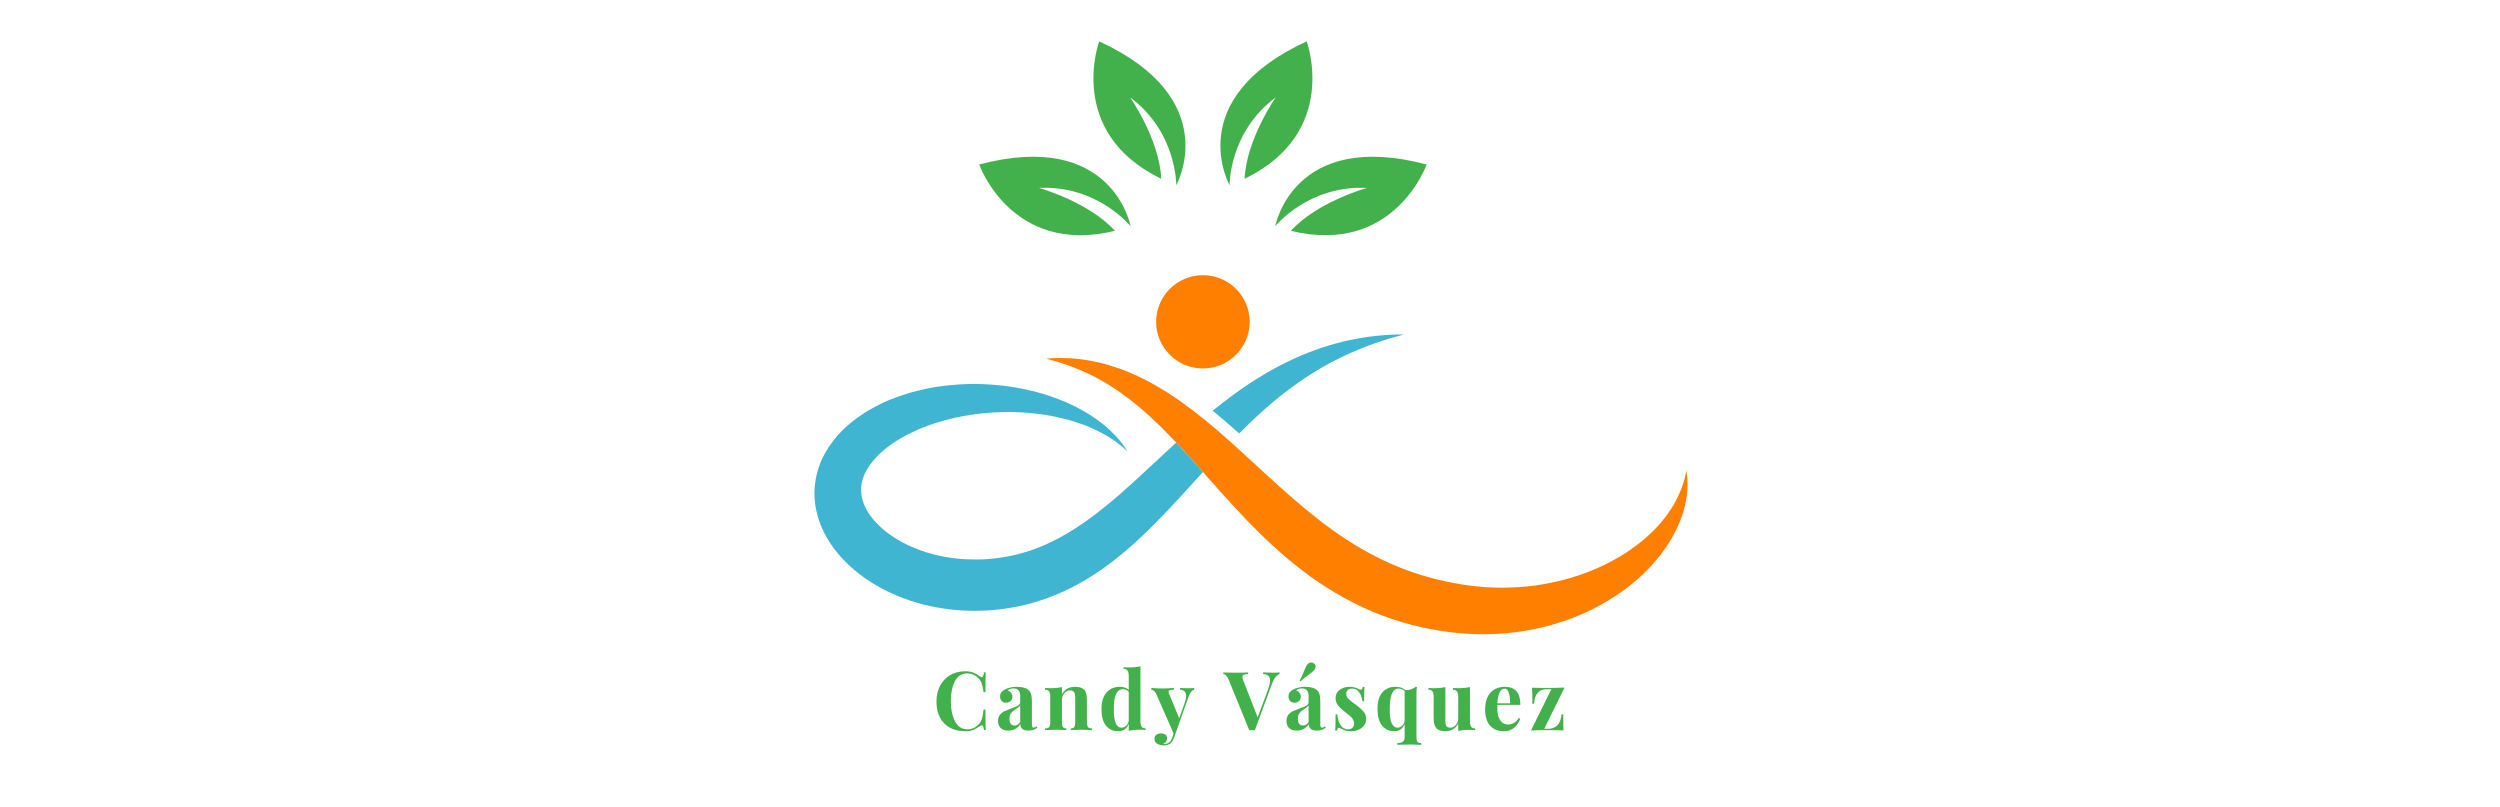 <svg xmlns="http://www.w3.org/2000/svg" xmlns:xlink="http://www.w3.org/1999/xlink" width="409" zoomAndPan="magnify" viewBox="0 0 306.75 99" height="132" preserveAspectRatio="xMidYMid meet" version="1.0"><defs><g/><clipPath id="d922c8c737"><path d="M 128 43 L 207.137 43 L 207.137 77.812 L 128 77.812 Z M 128 43 " clip-rule="nonzero"/></clipPath><clipPath id="5c86666dbc"><path d="M 99.887 41 L 173 41 L 173 75 L 99.887 75 Z M 99.887 41 " clip-rule="nonzero"/></clipPath><clipPath id="3fbe9d09cd"><path d="M 149 5.062 L 162 5.062 L 162 23 L 149 23 Z M 149 5.062 " clip-rule="nonzero"/></clipPath><clipPath id="6fbad74882"><path d="M 134 5.062 L 146 5.062 L 146 23 L 134 23 Z M 134 5.062 " clip-rule="nonzero"/></clipPath></defs><g clip-path="url(#d922c8c737)"><path fill="#ff7f00" d="M 128.359 44.008 C 128.359 44.008 128.457 44 128.641 43.988 C 128.828 43.977 129.102 43.945 129.461 43.938 C 129.824 43.93 130.277 43.914 130.805 43.941 C 130.938 43.945 131.074 43.949 131.215 43.957 C 131.359 43.965 131.504 43.977 131.656 43.988 C 131.809 44 131.965 44.012 132.125 44.027 C 132.289 44.047 132.453 44.066 132.621 44.086 C 133.309 44.16 134.059 44.309 134.875 44.488 C 135.688 44.68 136.555 44.941 137.473 45.266 C 138.387 45.598 139.336 46.016 140.316 46.5 C 141.293 46.984 142.285 47.562 143.293 48.199 C 145.297 49.48 147.332 51.051 149.348 52.785 C 151.367 54.52 153.383 56.41 155.449 58.301 C 157.512 60.188 159.629 62.082 161.855 63.805 C 164.082 65.535 166.426 67.086 168.895 68.332 C 171.359 69.594 173.953 70.535 176.609 71.164 C 177.273 71.32 177.941 71.457 178.609 71.578 C 178.926 71.633 179.242 71.688 179.555 71.742 C 179.918 71.789 180.285 71.836 180.645 71.887 C 180.734 71.895 180.832 71.91 180.91 71.918 L 181.145 71.938 L 181.613 71.984 L 182.078 72.027 L 182.57 72.055 L 183.059 72.078 C 183.223 72.09 183.387 72.098 183.551 72.098 C 183.875 72.102 184.199 72.105 184.523 72.109 C 185.168 72.086 185.809 72.086 186.441 72.031 C 186.602 72.02 186.762 72.008 186.918 71.996 C 187.074 71.988 187.23 71.965 187.391 71.949 C 187.703 71.91 188.016 71.891 188.324 71.844 C 189.562 71.68 190.766 71.426 191.922 71.129 C 193.082 70.828 194.184 70.445 195.234 70.027 C 195.766 69.828 196.266 69.586 196.766 69.359 C 197.254 69.113 197.734 68.871 198.191 68.609 C 198.66 68.363 199.09 68.082 199.523 67.816 C 199.938 67.527 200.352 67.254 200.73 66.961 C 201.129 66.68 201.48 66.371 201.84 66.082 C 202.008 65.926 202.176 65.773 202.34 65.625 C 202.422 65.547 202.504 65.473 202.586 65.398 C 202.664 65.324 202.738 65.246 202.816 65.168 C 203.449 64.57 203.945 63.934 204.426 63.34 C 204.867 62.73 205.254 62.145 205.555 61.586 C 206.16 60.465 206.504 59.492 206.68 58.809 C 206.734 58.641 206.766 58.488 206.793 58.355 C 206.82 58.223 206.848 58.109 206.867 58.02 C 206.906 57.84 206.926 57.742 206.926 57.742 C 206.926 57.742 206.938 57.84 206.961 58.023 C 206.973 58.117 206.988 58.23 207.004 58.367 C 207.023 58.504 207.043 58.668 207.047 58.848 C 207.051 59.031 207.059 59.234 207.066 59.461 C 207.066 59.688 207.043 59.93 207.031 60.199 C 207.023 60.469 206.977 60.75 206.934 61.059 C 206.898 61.367 206.82 61.688 206.742 62.031 C 206.676 62.375 206.562 62.723 206.449 63.098 C 206.395 63.285 206.32 63.469 206.25 63.656 C 206.176 63.848 206.102 64.043 206.023 64.242 C 205.844 64.625 205.676 65.043 205.449 65.441 C 205.34 65.645 205.227 65.852 205.113 66.059 C 204.992 66.266 204.859 66.469 204.73 66.68 C 204.664 66.785 204.598 66.891 204.531 66.996 C 204.457 67.102 204.387 67.203 204.312 67.309 C 204.164 67.516 204.012 67.73 203.855 67.941 C 203.527 68.348 203.195 68.781 202.816 69.191 C 202.457 69.617 202.043 70.008 201.625 70.426 C 201.195 70.816 200.758 71.23 200.277 71.613 C 199.812 72.012 199.297 72.367 198.781 72.746 C 198.25 73.098 197.711 73.469 197.137 73.797 C 196 74.477 194.77 75.098 193.457 75.621 C 193.133 75.762 192.797 75.883 192.461 76.004 C 192.125 76.125 191.785 76.254 191.438 76.355 C 191.09 76.461 190.742 76.578 190.387 76.676 C 190.031 76.77 189.672 76.863 189.312 76.957 C 187.863 77.305 186.355 77.555 184.812 77.699 C 184.426 77.727 184.035 77.75 183.645 77.777 C 183.254 77.809 182.863 77.801 182.469 77.812 C 182.27 77.816 182.074 77.82 181.875 77.824 C 181.668 77.816 181.461 77.812 181.254 77.809 C 181.047 77.801 180.84 77.793 180.633 77.789 L 180.32 77.777 C 180.215 77.773 180.133 77.766 180.039 77.758 C 179.676 77.73 179.309 77.703 178.941 77.676 L 178.875 77.672 C 178.832 77.668 178.918 77.68 178.773 77.66 L 178.734 77.656 L 178.586 77.641 L 178.293 77.605 L 177.695 77.539 C 176.906 77.434 176.109 77.305 175.312 77.148 C 172.133 76.531 168.965 75.445 166.031 73.945 C 164.566 73.199 163.152 72.363 161.812 71.453 C 161.477 71.223 161.148 70.992 160.816 70.762 C 160.496 70.52 160.168 70.285 159.852 70.043 C 159.219 69.555 158.594 69.066 157.996 68.555 C 155.582 66.531 153.453 64.363 151.496 62.25 C 149.535 60.133 147.75 58.066 146.039 56.172 C 144.324 54.281 142.695 52.551 141.082 51.086 C 139.477 49.609 137.898 48.402 136.406 47.445 C 135.664 46.965 134.934 46.566 134.25 46.199 C 133.559 45.855 132.906 45.551 132.305 45.305 C 131.102 44.812 130.105 44.5 129.422 44.301 C 128.73 44.109 128.359 44.008 128.359 44.008 " fill-opacity="1" fill-rule="nonzero"/></g><g clip-path="url(#5c86666dbc)"><path fill="#40b5d1" d="M 144.316 54.301 C 142.047 56.379 139.766 58.582 137.387 60.664 C 134.668 63.023 131.789 65.211 128.645 66.66 C 127.074 67.391 125.441 67.922 123.758 68.258 C 123.547 68.301 123.332 68.332 123.121 68.367 C 122.902 68.41 122.707 68.434 122.512 68.457 C 122.309 68.48 122.133 68.512 121.863 68.535 L 121.492 68.57 L 121.305 68.586 L 121.23 68.594 L 121.188 68.598 C 120.324 68.66 119.457 68.664 118.594 68.625 C 117.73 68.59 116.875 68.488 116.035 68.34 C 115.191 68.188 114.363 67.992 113.555 67.734 C 111.953 67.219 110.441 66.492 109.16 65.57 C 108.52 65.113 107.941 64.605 107.445 64.07 C 106.945 63.531 106.535 62.961 106.246 62.383 C 106.18 62.238 106.098 62.094 106.047 61.949 L 105.957 61.734 L 105.887 61.516 C 105.828 61.375 105.809 61.23 105.77 61.086 C 105.758 61.051 105.75 61.016 105.746 60.996 L 105.734 60.922 L 105.719 60.852 L 105.707 60.816 L 105.703 60.801 C 105.699 60.793 105.699 60.789 105.699 60.77 L 105.676 60.414 L 105.664 60.242 L 105.664 60.234 C 105.664 60.094 105.652 59.949 105.672 59.809 C 105.676 59.738 105.68 59.668 105.684 59.598 L 105.719 59.383 C 105.73 59.242 105.781 59.098 105.809 58.957 C 106.105 57.809 106.922 56.652 107.98 55.648 C 109.047 54.641 110.352 53.812 111.723 53.137 C 113.09 52.453 114.539 51.945 115.977 51.555 C 116.336 51.453 116.699 51.375 117.055 51.285 C 117.414 51.207 117.773 51.129 118.133 51.066 C 118.492 51.004 118.848 50.938 119.199 50.891 C 119.379 50.867 119.555 50.84 119.73 50.816 C 119.902 50.797 120.07 50.773 120.242 50.754 C 120.566 50.707 120.961 50.684 121.32 50.652 L 121.457 50.641 L 121.488 50.637 C 121.523 50.637 121.48 50.633 121.496 50.633 L 121.562 50.633 L 121.816 50.617 C 121.988 50.609 122.16 50.602 122.328 50.594 C 122.5 50.586 122.668 50.574 122.836 50.57 C 123.004 50.566 123.172 50.566 123.336 50.566 C 123.668 50.57 123.996 50.547 124.32 50.566 C 125.621 50.574 126.848 50.715 128.004 50.867 C 129.16 51.031 130.223 51.289 131.203 51.543 C 132.172 51.836 133.062 52.137 133.836 52.48 C 134.027 52.566 134.227 52.641 134.402 52.73 C 134.582 52.82 134.758 52.91 134.926 52.996 C 135.27 53.152 135.566 53.348 135.859 53.508 C 136.156 53.668 136.395 53.855 136.637 54.008 C 136.879 54.16 137.078 54.32 137.258 54.461 C 137.438 54.605 137.609 54.723 137.738 54.844 C 137.875 54.965 137.984 55.066 138.074 55.145 C 138.258 55.309 138.352 55.395 138.352 55.395 C 138.352 55.395 138.281 55.289 138.148 55.086 C 138.082 54.984 138 54.855 137.902 54.707 C 137.809 54.555 137.664 54.395 137.52 54.207 C 136.926 53.457 135.945 52.422 134.457 51.387 C 133.723 50.848 132.844 50.355 131.871 49.848 C 131.371 49.621 130.859 49.355 130.305 49.148 C 130.027 49.043 129.75 48.922 129.457 48.82 C 129.168 48.719 128.871 48.617 128.57 48.512 C 128.27 48.402 127.957 48.324 127.641 48.23 C 127.324 48.141 127 48.047 126.672 47.973 C 126.34 47.898 126.004 47.816 125.664 47.742 C 125.32 47.68 124.973 47.613 124.617 47.547 C 124.441 47.512 124.266 47.48 124.082 47.461 C 123.902 47.434 123.723 47.41 123.539 47.383 C 123.355 47.359 123.172 47.336 122.988 47.312 C 122.801 47.293 122.613 47.277 122.426 47.262 C 122.238 47.242 122.047 47.227 121.855 47.211 L 121.57 47.188 L 121.496 47.18 L 121.402 47.176 L 121.266 47.168 C 120.891 47.152 120.547 47.121 120.125 47.121 C 119.918 47.117 119.715 47.113 119.508 47.109 C 119.305 47.109 119.105 47.117 118.898 47.121 C 118.492 47.125 118.082 47.152 117.668 47.172 C 117.254 47.195 116.832 47.238 116.41 47.277 C 115.988 47.328 115.559 47.367 115.133 47.438 C 114.27 47.559 113.398 47.742 112.516 47.961 C 111.637 48.18 110.75 48.461 109.855 48.793 C 109.41 48.953 108.965 49.141 108.52 49.336 C 108.078 49.547 107.633 49.762 107.195 50.004 C 106.316 50.484 105.441 51.043 104.605 51.707 C 103.77 52.367 102.961 53.141 102.25 54.062 C 101.539 54.984 100.906 56.043 100.492 57.254 C 100.395 57.559 100.285 57.859 100.219 58.18 L 100.113 58.656 C 100.082 58.816 100.059 58.977 100.035 59.141 C 99.98 59.465 99.961 59.793 99.941 60.125 L 99.934 60.246 L 99.93 60.309 L 99.934 60.473 L 99.938 60.652 L 99.941 61.008 C 99.953 61.172 99.973 61.375 99.992 61.559 C 100.012 61.742 100.027 61.949 100.059 62.102 C 100.121 62.422 100.172 62.75 100.262 63.062 L 100.387 63.531 C 100.438 63.688 100.492 63.84 100.543 63.992 C 100.645 64.301 100.77 64.59 100.898 64.883 C 101.418 66.047 102.113 67.09 102.895 68.016 C 103.676 68.941 104.555 69.75 105.484 70.465 C 106.414 71.184 107.406 71.797 108.43 72.328 C 109.453 72.859 110.512 73.309 111.598 73.672 C 113.766 74.395 116.023 74.805 118.285 74.914 C 119.414 74.969 120.547 74.949 121.668 74.867 L 121.719 74.863 L 121.828 74.852 L 121.922 74.844 L 122.109 74.824 L 122.48 74.785 C 122.707 74.77 123.023 74.723 123.316 74.68 C 123.613 74.641 123.91 74.598 124.18 74.543 C 124.457 74.492 124.734 74.445 125.012 74.387 C 127.219 73.922 129.355 73.156 131.32 72.176 C 133.281 71.191 135.086 70.012 136.715 68.738 C 138.348 67.465 139.828 66.117 141.203 64.75 C 143.555 62.43 145.621 60.094 147.598 57.918 C 147.07 57.324 146.551 56.738 146.039 56.172 C 145.453 55.527 144.879 54.902 144.316 54.301 Z M 171.91 41.039 C 171.668 41.047 171.305 41.035 170.832 41.062 C 170.598 41.074 170.332 41.09 170.039 41.102 C 169.75 41.121 169.434 41.156 169.09 41.188 C 168.402 41.25 167.613 41.355 166.734 41.512 C 166.297 41.586 165.832 41.68 165.348 41.785 C 164.867 41.902 164.359 42.016 163.84 42.164 C 162.793 42.445 161.676 42.816 160.5 43.277 C 159.324 43.734 158.105 44.301 156.848 44.957 C 155.594 45.617 154.316 46.391 153.023 47.25 C 151.73 48.113 150.441 49.082 149.141 50.117 C 149.027 50.207 148.914 50.305 148.801 50.398 C 149.332 50.832 149.867 51.277 150.398 51.734 C 150.949 52.207 151.496 52.691 152.047 53.18 C 153.125 52.094 154.191 51.078 155.254 50.148 C 157.414 48.234 159.559 46.68 161.578 45.461 C 162.582 44.844 163.566 44.336 164.488 43.879 C 165.406 43.422 166.285 43.055 167.082 42.727 C 168.684 42.098 169.992 41.684 170.891 41.422 C 171.797 41.168 172.281 41.035 172.281 41.035 C 172.281 41.035 172.156 41.035 171.91 41.039 " fill-opacity="1" fill-rule="nonzero"/></g><path fill="#ff7f00" d="M 153.336 39.488 C 153.336 42.648 150.766 45.211 147.598 45.211 C 144.43 45.211 141.859 42.648 141.859 39.488 C 141.859 36.328 144.43 33.766 147.598 33.766 C 150.766 33.766 153.336 36.328 153.336 39.488 " fill-opacity="1" fill-rule="nonzero"/><path fill="#43b14b" d="M 156.469 27.766 C 156.469 27.766 160.535 22.699 167.719 23.059 C 167.719 23.059 161.625 24.75 158.395 28.324 C 171.09 31.418 175.047 20.184 175.047 20.184 C 158.648 15.836 156.469 27.766 156.469 27.766 " fill-opacity="1" fill-rule="nonzero"/><g clip-path="url(#3fbe9d09cd)"><path fill="#43b14b" d="M 150.875 22.738 C 150.875 22.738 150.762 16.246 156.527 11.953 C 156.527 11.953 152.914 17.133 152.715 21.941 C 164.469 16.242 160.328 5.074 160.328 5.074 C 144.922 12.168 150.875 22.738 150.875 22.738 " fill-opacity="1" fill-rule="nonzero"/></g><path fill="#43b14b" d="M 138.727 27.766 C 138.727 27.766 134.664 22.699 127.48 23.059 C 127.48 23.059 133.57 24.75 136.805 28.324 C 124.109 31.418 120.148 20.184 120.148 20.184 C 136.551 15.836 138.727 27.766 138.727 27.766 " fill-opacity="1" fill-rule="nonzero"/><g clip-path="url(#6fbad74882)"><path fill="#43b14b" d="M 144.324 22.738 C 144.324 22.738 144.434 16.246 138.672 11.953 C 138.672 11.953 142.281 17.133 142.484 21.941 C 130.73 16.242 134.871 5.074 134.871 5.074 C 150.277 12.168 144.324 22.738 144.324 22.738 " fill-opacity="1" fill-rule="nonzero"/></g><g fill="#43b14b" fill-opacity="1"><g transform="translate(114.464, 89.583)"><g><path d="M 3.969 -7.219 C 4.363 -7.219 4.703 -7.16 4.984 -7.047 C 5.266 -6.93 5.539 -6.77 5.812 -6.562 C 5.883 -6.508 5.945 -6.484 6 -6.484 C 6.133 -6.484 6.223 -6.68 6.266 -7.078 L 6.484 -7.078 C 6.461 -6.629 6.453 -5.82 6.453 -4.656 L 6.219 -4.656 C 6.156 -5.156 6.07 -5.535 5.969 -5.797 C 5.875 -6.055 5.707 -6.281 5.469 -6.469 C 5.301 -6.625 5.109 -6.742 4.891 -6.828 C 4.672 -6.91 4.441 -6.953 4.203 -6.953 C 3.523 -6.953 3.02 -6.625 2.688 -5.969 C 2.363 -5.312 2.203 -4.492 2.203 -3.516 C 2.203 -2.547 2.375 -1.734 2.719 -1.078 C 3.062 -0.422 3.566 -0.094 4.234 -0.094 C 4.461 -0.094 4.688 -0.133 4.906 -0.219 C 5.133 -0.301 5.328 -0.426 5.484 -0.594 C 5.723 -0.781 5.891 -1.008 5.984 -1.281 C 6.086 -1.562 6.164 -1.973 6.219 -2.516 L 6.453 -2.516 C 6.453 -1.305 6.461 -0.469 6.484 0 L 6.266 0 C 6.242 -0.207 6.211 -0.359 6.172 -0.453 C 6.141 -0.547 6.086 -0.594 6.016 -0.594 C 5.961 -0.594 5.895 -0.566 5.812 -0.516 C 5.508 -0.297 5.223 -0.129 4.953 -0.016 C 4.68 0.086 4.348 0.141 3.953 0.141 C 3.254 0.141 2.641 0 2.109 -0.281 C 1.578 -0.57 1.164 -0.988 0.875 -1.531 C 0.582 -2.07 0.438 -2.723 0.438 -3.484 C 0.438 -4.211 0.582 -4.859 0.875 -5.422 C 1.176 -5.992 1.594 -6.438 2.125 -6.75 C 2.664 -7.062 3.281 -7.219 3.969 -7.219 Z M 3.969 -7.219 "/></g></g></g><g fill="#43b14b" fill-opacity="1"><g transform="translate(122.161, 89.583)"><g><path d="M 1.562 0.062 C 1.133 0.062 0.816 -0.047 0.609 -0.266 C 0.398 -0.484 0.297 -0.77 0.297 -1.125 C 0.297 -1.426 0.375 -1.676 0.531 -1.875 C 0.688 -2.07 0.875 -2.223 1.094 -2.328 C 1.32 -2.43 1.609 -2.547 1.953 -2.672 C 2.316 -2.797 2.582 -2.91 2.75 -3.016 C 2.926 -3.117 3.016 -3.258 3.016 -3.438 L 3.016 -4.219 C 3.016 -4.5 2.945 -4.719 2.812 -4.875 C 2.688 -5.031 2.484 -5.109 2.203 -5.109 C 1.891 -5.109 1.648 -5.031 1.484 -4.875 C 1.672 -4.801 1.812 -4.695 1.906 -4.562 C 2.008 -4.438 2.062 -4.281 2.062 -4.094 C 2.062 -3.875 1.984 -3.695 1.828 -3.562 C 1.68 -3.426 1.5 -3.359 1.281 -3.359 C 1.051 -3.359 0.867 -3.43 0.734 -3.578 C 0.609 -3.723 0.547 -3.906 0.547 -4.125 C 0.547 -4.312 0.586 -4.469 0.672 -4.594 C 0.766 -4.727 0.906 -4.852 1.094 -4.969 C 1.281 -5.07 1.504 -5.156 1.766 -5.219 C 2.023 -5.281 2.312 -5.312 2.625 -5.312 C 2.957 -5.312 3.242 -5.273 3.484 -5.203 C 3.723 -5.141 3.922 -5.031 4.078 -4.875 C 4.223 -4.727 4.32 -4.547 4.375 -4.328 C 4.426 -4.117 4.453 -3.828 4.453 -3.453 L 4.453 -0.734 C 4.453 -0.578 4.469 -0.461 4.5 -0.391 C 4.531 -0.328 4.586 -0.297 4.672 -0.297 C 4.766 -0.297 4.883 -0.352 5.031 -0.469 L 5.125 -0.297 C 4.832 -0.055 4.469 0.062 4.031 0.062 C 3.664 0.062 3.41 -0.008 3.266 -0.156 C 3.117 -0.301 3.039 -0.492 3.031 -0.734 C 2.695 -0.203 2.207 0.062 1.562 0.062 Z M 2.328 -0.562 C 2.586 -0.562 2.816 -0.703 3.016 -0.984 L 3.016 -3.031 C 2.93 -2.895 2.758 -2.75 2.5 -2.594 C 2.238 -2.426 2.039 -2.258 1.906 -2.094 C 1.77 -1.926 1.703 -1.688 1.703 -1.375 C 1.703 -1.094 1.758 -0.883 1.875 -0.75 C 1.988 -0.625 2.141 -0.562 2.328 -0.562 Z M 2.328 -0.562 "/></g></g></g><g fill="#43b14b" fill-opacity="1"><g transform="translate(127.989, 89.583)"><g><path d="M 3.953 -5.312 C 4.461 -5.312 4.832 -5.18 5.062 -4.922 C 5.176 -4.797 5.254 -4.629 5.297 -4.422 C 5.348 -4.223 5.375 -3.957 5.375 -3.625 L 5.375 -0.938 C 5.375 -0.656 5.422 -0.461 5.516 -0.359 C 5.609 -0.254 5.773 -0.203 6.016 -0.203 L 6.016 0 C 5.348 -0.031 4.906 -0.047 4.688 -0.047 C 4.488 -0.047 4.055 -0.031 3.391 0 L 3.391 -0.203 C 3.586 -0.203 3.727 -0.254 3.812 -0.359 C 3.895 -0.461 3.938 -0.656 3.938 -0.938 L 3.938 -4.047 C 3.938 -4.316 3.891 -4.52 3.797 -4.656 C 3.703 -4.801 3.539 -4.875 3.312 -4.875 C 3.039 -4.875 2.805 -4.758 2.609 -4.531 C 2.41 -4.312 2.312 -4.035 2.312 -3.703 L 2.312 -0.938 C 2.312 -0.656 2.352 -0.461 2.438 -0.359 C 2.52 -0.254 2.66 -0.203 2.859 -0.203 L 2.859 0 C 2.242 -0.031 1.832 -0.047 1.625 -0.047 C 1.414 -0.047 0.953 -0.031 0.234 0 L 0.234 -0.203 C 0.473 -0.203 0.641 -0.254 0.734 -0.359 C 0.828 -0.461 0.875 -0.656 0.875 -0.938 L 0.875 -4.078 C 0.875 -4.391 0.828 -4.613 0.734 -4.75 C 0.641 -4.883 0.473 -4.953 0.234 -4.953 L 0.234 -5.172 C 0.453 -5.148 0.66 -5.141 0.859 -5.141 C 1.453 -5.141 1.938 -5.188 2.312 -5.281 L 2.312 -4.375 C 2.613 -5 3.16 -5.312 3.953 -5.312 Z M 3.953 -5.312 "/></g></g></g><g fill="#43b14b" fill-opacity="1"><g transform="translate(134.777, 89.583)"><g><path d="M 5.156 -1.094 C 5.156 -0.789 5.203 -0.566 5.297 -0.422 C 5.391 -0.285 5.555 -0.219 5.797 -0.219 L 5.797 -0.016 C 5.586 -0.035 5.383 -0.047 5.188 -0.047 C 4.594 -0.047 4.102 0 3.719 0.094 L 3.719 -0.766 C 3.488 -0.16 3.055 0.141 2.422 0.141 C 1.797 0.141 1.297 -0.086 0.922 -0.547 C 0.555 -1.004 0.375 -1.691 0.375 -2.609 C 0.375 -3.191 0.469 -3.688 0.656 -4.094 C 0.852 -4.5 1.117 -4.801 1.453 -5 C 1.785 -5.207 2.172 -5.312 2.609 -5.312 C 3.098 -5.312 3.469 -5.188 3.719 -4.938 L 3.719 -6.625 C 3.719 -6.938 3.672 -7.16 3.578 -7.297 C 3.484 -7.441 3.316 -7.516 3.078 -7.516 L 3.078 -7.719 C 3.297 -7.695 3.504 -7.688 3.703 -7.688 C 4.273 -7.688 4.758 -7.734 5.156 -7.828 Z M 2.828 -0.297 C 3.047 -0.297 3.238 -0.375 3.406 -0.531 C 3.582 -0.688 3.688 -0.906 3.719 -1.188 L 3.719 -4.688 C 3.551 -4.906 3.305 -5.016 2.984 -5.016 C 2.629 -5.016 2.352 -4.812 2.156 -4.406 C 1.969 -4 1.879 -3.395 1.891 -2.594 C 1.879 -1.781 1.957 -1.191 2.125 -0.828 C 2.289 -0.473 2.523 -0.297 2.828 -0.297 Z M 2.828 -0.297 "/></g></g></g><g fill="#43b14b" fill-opacity="1"><g transform="translate(141.405, 89.583)"><g><path d="M 4.359 -5.141 C 4.691 -5.141 4.945 -5.148 5.125 -5.172 L 5.125 -4.969 C 4.988 -4.926 4.863 -4.836 4.75 -4.703 C 4.645 -4.578 4.539 -4.379 4.438 -4.109 L 2.656 0.922 C 2.52 1.266 2.367 1.5 2.203 1.625 C 2.016 1.789 1.727 1.875 1.344 1.875 C 1.062 1.875 0.805 1.805 0.578 1.672 C 0.359 1.535 0.25 1.336 0.25 1.078 C 0.25 0.867 0.32 0.703 0.469 0.578 C 0.613 0.461 0.805 0.406 1.047 0.406 C 1.273 0.406 1.457 0.457 1.594 0.562 C 1.727 0.676 1.797 0.832 1.797 1.031 C 1.797 1.164 1.754 1.289 1.672 1.406 C 1.586 1.531 1.461 1.625 1.297 1.688 C 1.348 1.688 1.426 1.688 1.531 1.688 C 1.945 1.688 2.25 1.426 2.438 0.906 L 2.594 0.422 L 0.484 -4.406 C 0.367 -4.625 0.258 -4.77 0.156 -4.844 C 0.062 -4.914 -0.035 -4.953 -0.141 -4.953 L -0.141 -5.172 C 0.297 -5.129 0.754 -5.109 1.234 -5.109 C 1.617 -5.109 2.082 -5.129 2.625 -5.172 L 2.625 -4.953 C 2.406 -4.953 2.242 -4.938 2.141 -4.906 C 2.035 -4.883 1.984 -4.812 1.984 -4.688 C 1.984 -4.602 2.008 -4.508 2.062 -4.406 L 3.281 -1.453 L 3.969 -3.375 C 4.07 -3.688 4.125 -3.953 4.125 -4.172 C 4.125 -4.66 3.879 -4.926 3.391 -4.969 L 3.391 -5.172 C 3.703 -5.148 4.023 -5.141 4.359 -5.141 Z M 4.359 -5.141 "/></g></g></g><g fill="#43b14b" fill-opacity="1"><g transform="translate(147.243, 89.583)"><g/></g></g><g fill="#43b14b" fill-opacity="1"><g transform="translate(150.222, 89.583)"><g><path d="M 6.016 -7.047 C 6.328 -7.047 6.582 -7.055 6.781 -7.078 L 6.781 -6.875 C 6.613 -6.82 6.445 -6.695 6.281 -6.5 C 6.125 -6.301 5.984 -6.031 5.859 -5.688 L 3.75 0.016 C 3.676 0.016 3.562 0.016 3.406 0.016 C 3.25 0.016 3.133 0.016 3.062 0.016 L 0.516 -6.234 C 0.422 -6.453 0.316 -6.613 0.203 -6.719 C 0.098 -6.82 -0.008 -6.875 -0.125 -6.875 L -0.125 -7.078 C 0.281 -7.055 0.789 -7.047 1.406 -7.047 C 2.094 -7.047 2.598 -7.055 2.922 -7.078 L 2.922 -6.875 C 2.672 -6.863 2.488 -6.832 2.375 -6.781 C 2.27 -6.738 2.219 -6.648 2.219 -6.516 C 2.219 -6.398 2.258 -6.242 2.344 -6.047 L 4.094 -1.562 L 5.328 -4.875 C 5.516 -5.395 5.609 -5.801 5.609 -6.094 C 5.609 -6.363 5.535 -6.555 5.391 -6.672 C 5.254 -6.797 5.047 -6.863 4.766 -6.875 L 4.766 -7.078 C 5.223 -7.055 5.641 -7.047 6.016 -7.047 Z M 6.016 -7.047 "/></g></g></g><g fill="#43b14b" fill-opacity="1"><g transform="translate(157.549, 89.583)"><g><path d="M 1.562 0.062 C 1.133 0.062 0.816 -0.047 0.609 -0.266 C 0.398 -0.484 0.297 -0.77 0.297 -1.125 C 0.297 -1.426 0.375 -1.676 0.531 -1.875 C 0.688 -2.07 0.875 -2.223 1.094 -2.328 C 1.32 -2.43 1.609 -2.547 1.953 -2.672 C 2.316 -2.797 2.582 -2.91 2.75 -3.016 C 2.926 -3.117 3.016 -3.258 3.016 -3.438 L 3.016 -4.219 C 3.016 -4.5 2.945 -4.719 2.812 -4.875 C 2.688 -5.031 2.484 -5.109 2.203 -5.109 C 1.891 -5.109 1.648 -5.031 1.484 -4.875 C 1.672 -4.801 1.812 -4.695 1.906 -4.562 C 2.008 -4.438 2.062 -4.281 2.062 -4.094 C 2.062 -3.875 1.984 -3.695 1.828 -3.562 C 1.68 -3.426 1.5 -3.359 1.281 -3.359 C 1.051 -3.359 0.867 -3.43 0.734 -3.578 C 0.609 -3.723 0.547 -3.906 0.547 -4.125 C 0.547 -4.312 0.586 -4.469 0.672 -4.594 C 0.766 -4.727 0.906 -4.852 1.094 -4.969 C 1.281 -5.07 1.504 -5.156 1.766 -5.219 C 2.023 -5.281 2.312 -5.312 2.625 -5.312 C 2.957 -5.312 3.242 -5.273 3.484 -5.203 C 3.723 -5.141 3.922 -5.031 4.078 -4.875 C 4.223 -4.727 4.32 -4.547 4.375 -4.328 C 4.426 -4.117 4.453 -3.828 4.453 -3.453 L 4.453 -0.734 C 4.453 -0.578 4.469 -0.461 4.5 -0.391 C 4.531 -0.328 4.586 -0.297 4.672 -0.297 C 4.766 -0.297 4.883 -0.352 5.031 -0.469 L 5.125 -0.297 C 4.832 -0.055 4.469 0.062 4.031 0.062 C 3.664 0.062 3.41 -0.008 3.266 -0.156 C 3.117 -0.301 3.039 -0.492 3.031 -0.734 C 2.695 -0.203 2.207 0.062 1.562 0.062 Z M 2.328 -0.562 C 2.586 -0.562 2.816 -0.703 3.016 -0.984 L 3.016 -3.031 C 2.93 -2.895 2.758 -2.75 2.5 -2.594 C 2.238 -2.426 2.039 -2.258 1.906 -2.094 C 1.77 -1.926 1.703 -1.688 1.703 -1.375 C 1.703 -1.094 1.758 -0.883 1.875 -0.75 C 1.988 -0.625 2.141 -0.562 2.328 -0.562 Z M 3.688 -8.172 C 3.812 -8.086 3.875 -7.961 3.875 -7.797 C 3.875 -7.648 3.82 -7.508 3.719 -7.375 C 3.645 -7.289 3.551 -7.203 3.438 -7.109 C 3.332 -7.023 3.219 -6.938 3.094 -6.844 C 2.695 -6.562 2.344 -6.273 2.031 -5.984 L 1.922 -6.078 C 2.098 -6.398 2.285 -6.812 2.484 -7.312 C 2.566 -7.52 2.633 -7.676 2.688 -7.781 C 2.738 -7.883 2.801 -7.977 2.875 -8.062 C 3 -8.219 3.156 -8.297 3.344 -8.297 C 3.477 -8.297 3.594 -8.254 3.688 -8.172 Z M 3.688 -8.172 "/></g></g></g><g fill="#43b14b" fill-opacity="1"><g transform="translate(163.377, 89.583)"><g><path d="M 2.219 -5.312 C 2.469 -5.312 2.695 -5.281 2.906 -5.219 C 3.125 -5.156 3.289 -5.082 3.406 -5 C 3.477 -4.957 3.539 -4.938 3.594 -4.938 C 3.656 -4.938 3.707 -4.969 3.75 -5.031 C 3.789 -5.094 3.816 -5.18 3.828 -5.297 L 4.047 -5.297 C 4.016 -4.961 4 -4.379 4 -3.547 L 3.797 -3.547 C 3.734 -3.984 3.598 -4.348 3.391 -4.641 C 3.191 -4.941 2.898 -5.094 2.516 -5.094 C 2.305 -5.094 2.133 -5.035 2 -4.922 C 1.875 -4.805 1.812 -4.648 1.812 -4.453 C 1.812 -4.223 1.891 -4.023 2.047 -3.859 C 2.203 -3.703 2.441 -3.504 2.766 -3.266 L 3.062 -3.062 C 3.469 -2.75 3.766 -2.473 3.953 -2.234 C 4.148 -1.992 4.25 -1.695 4.25 -1.344 C 4.25 -1.051 4.16 -0.789 3.984 -0.562 C 3.816 -0.332 3.586 -0.156 3.297 -0.031 C 3.016 0.082 2.703 0.141 2.359 0.141 C 1.992 0.141 1.68 0.07 1.422 -0.062 C 1.203 -0.176 1.047 -0.25 0.953 -0.281 C 0.891 -0.301 0.832 -0.281 0.781 -0.219 C 0.727 -0.156 0.691 -0.062 0.672 0.062 L 0.453 0.062 C 0.484 -0.312 0.5 -0.977 0.5 -1.938 L 0.703 -1.938 C 0.836 -0.707 1.289 -0.094 2.062 -0.094 C 2.25 -0.094 2.41 -0.148 2.547 -0.266 C 2.691 -0.379 2.766 -0.555 2.766 -0.797 C 2.766 -0.984 2.723 -1.148 2.641 -1.297 C 2.555 -1.441 2.445 -1.57 2.312 -1.688 C 2.188 -1.801 2 -1.957 1.75 -2.156 C 1.445 -2.395 1.219 -2.586 1.062 -2.734 C 0.906 -2.879 0.77 -3.051 0.656 -3.25 C 0.551 -3.457 0.5 -3.688 0.5 -3.938 C 0.5 -4.352 0.664 -4.688 1 -4.938 C 1.332 -5.188 1.738 -5.312 2.219 -5.312 Z M 2.219 -5.312 "/></g></g></g><g fill="#43b14b" fill-opacity="1"><g transform="translate(168.645, 89.583)"><g><path d="M 5.156 0.922 C 5.156 1.18 5.195 1.359 5.281 1.453 C 5.375 1.547 5.531 1.594 5.75 1.594 L 5.75 1.812 C 5.113 1.781 4.691 1.766 4.484 1.766 C 4.285 1.766 3.816 1.773 3.078 1.797 L 2.812 1.812 L 2.812 1.594 C 3.113 1.594 3.336 1.535 3.484 1.422 C 3.629 1.316 3.703 1.113 3.703 0.812 L 3.703 -0.766 C 3.598 -0.461 3.43 -0.234 3.203 -0.078 C 2.984 0.066 2.723 0.141 2.422 0.141 C 1.816 0.141 1.32 -0.086 0.938 -0.547 C 0.562 -1.004 0.375 -1.691 0.375 -2.609 C 0.375 -3.492 0.57 -4.164 0.969 -4.625 C 1.363 -5.082 1.895 -5.312 2.562 -5.312 C 2.844 -5.312 3.078 -5.281 3.266 -5.219 C 3.461 -5.156 3.641 -5.051 3.797 -4.906 C 4.035 -4.895 4.273 -4.93 4.516 -5.016 C 4.754 -5.098 4.938 -5.203 5.062 -5.328 L 5.219 -5.25 C 5.176 -5.082 5.156 -4.895 5.156 -4.688 Z M 2.844 -0.297 C 3.039 -0.297 3.219 -0.367 3.375 -0.516 C 3.539 -0.66 3.648 -0.863 3.703 -1.125 L 3.703 -4.797 C 3.516 -4.992 3.258 -5.094 2.938 -5.094 C 2.227 -5.094 1.875 -4.258 1.875 -2.594 C 1.875 -1.77 1.957 -1.18 2.125 -0.828 C 2.289 -0.473 2.531 -0.297 2.844 -0.297 Z M 2.844 -0.297 "/></g></g></g><g fill="#43b14b" fill-opacity="1"><g transform="translate(175.143, 89.583)"><g><path d="M 5.219 -1.094 C 5.219 -0.781 5.266 -0.551 5.359 -0.406 C 5.461 -0.27 5.629 -0.203 5.859 -0.203 L 5.859 0 C 5.648 -0.02 5.441 -0.031 5.234 -0.031 C 4.66 -0.031 4.176 0.016 3.781 0.109 L 3.781 -0.797 C 3.469 -0.172 2.93 0.141 2.172 0.141 C 1.672 0.141 1.305 0.008 1.078 -0.25 C 0.973 -0.375 0.895 -0.535 0.844 -0.734 C 0.789 -0.941 0.766 -1.211 0.766 -1.547 L 0.766 -4.078 C 0.766 -4.391 0.719 -4.613 0.625 -4.75 C 0.531 -4.883 0.363 -4.953 0.125 -4.953 L 0.125 -5.172 C 0.332 -5.148 0.539 -5.141 0.75 -5.141 C 1.332 -5.141 1.816 -5.188 2.203 -5.281 L 2.203 -1.141 C 2.203 -0.859 2.242 -0.645 2.328 -0.5 C 2.41 -0.363 2.57 -0.297 2.812 -0.297 C 3.07 -0.297 3.297 -0.406 3.484 -0.625 C 3.68 -0.852 3.781 -1.129 3.781 -1.453 L 3.781 -4.078 C 3.781 -4.391 3.727 -4.613 3.625 -4.75 C 3.531 -4.883 3.367 -4.953 3.141 -4.953 L 3.141 -5.172 C 3.348 -5.148 3.555 -5.141 3.766 -5.141 C 4.336 -5.141 4.82 -5.188 5.219 -5.281 Z M 5.219 -1.094 "/></g></g></g><g fill="#43b14b" fill-opacity="1"><g transform="translate(181.85, 89.583)"><g><path d="M 3.188 -0.688 C 3.727 -0.688 4.164 -0.953 4.5 -1.484 L 4.688 -1.422 C 4.551 -0.984 4.312 -0.613 3.969 -0.312 C 3.625 -0.008 3.195 0.141 2.688 0.141 C 1.977 0.141 1.414 -0.082 1 -0.531 C 0.582 -0.977 0.375 -1.645 0.375 -2.531 C 0.375 -3.426 0.594 -4.113 1.031 -4.594 C 1.477 -5.07 2.07 -5.312 2.812 -5.312 C 4.07 -5.312 4.703 -4.57 4.703 -3.094 L 1.891 -3.094 C 1.879 -2.988 1.875 -2.832 1.875 -2.625 C 1.875 -2.176 1.938 -1.805 2.062 -1.516 C 2.188 -1.223 2.348 -1.008 2.547 -0.875 C 2.742 -0.75 2.957 -0.688 3.188 -0.688 Z M 2.766 -5.094 C 2.523 -5.094 2.328 -4.941 2.172 -4.641 C 2.016 -4.348 1.914 -3.895 1.875 -3.281 L 3.438 -3.281 C 3.445 -3.801 3.395 -4.234 3.281 -4.578 C 3.164 -4.922 2.992 -5.094 2.766 -5.094 Z M 2.766 -5.094 "/></g></g></g><g fill="#43b14b" fill-opacity="1"><g transform="translate(187.538, 89.583)"><g><path d="M 1.938 -0.156 L 2.453 -0.156 C 2.879 -0.156 3.238 -0.297 3.531 -0.578 C 3.832 -0.859 4.008 -1.312 4.062 -1.938 L 4.266 -1.938 C 4.266 -0.988 4.281 -0.328 4.312 0.047 C 3.77 0.016 3.129 0 2.391 0 C 1.734 0 1.039 0.016 0.312 0.047 L 2.812 -5.016 L 2.25 -5.016 C 1.289 -5.016 0.77 -4.422 0.688 -3.234 L 0.484 -3.234 C 0.484 -4.18 0.469 -4.836 0.438 -5.203 C 0.977 -5.18 1.617 -5.172 2.359 -5.172 C 3.016 -5.172 3.707 -5.188 4.438 -5.219 Z M 1.938 -0.156 "/></g></g></g></svg>